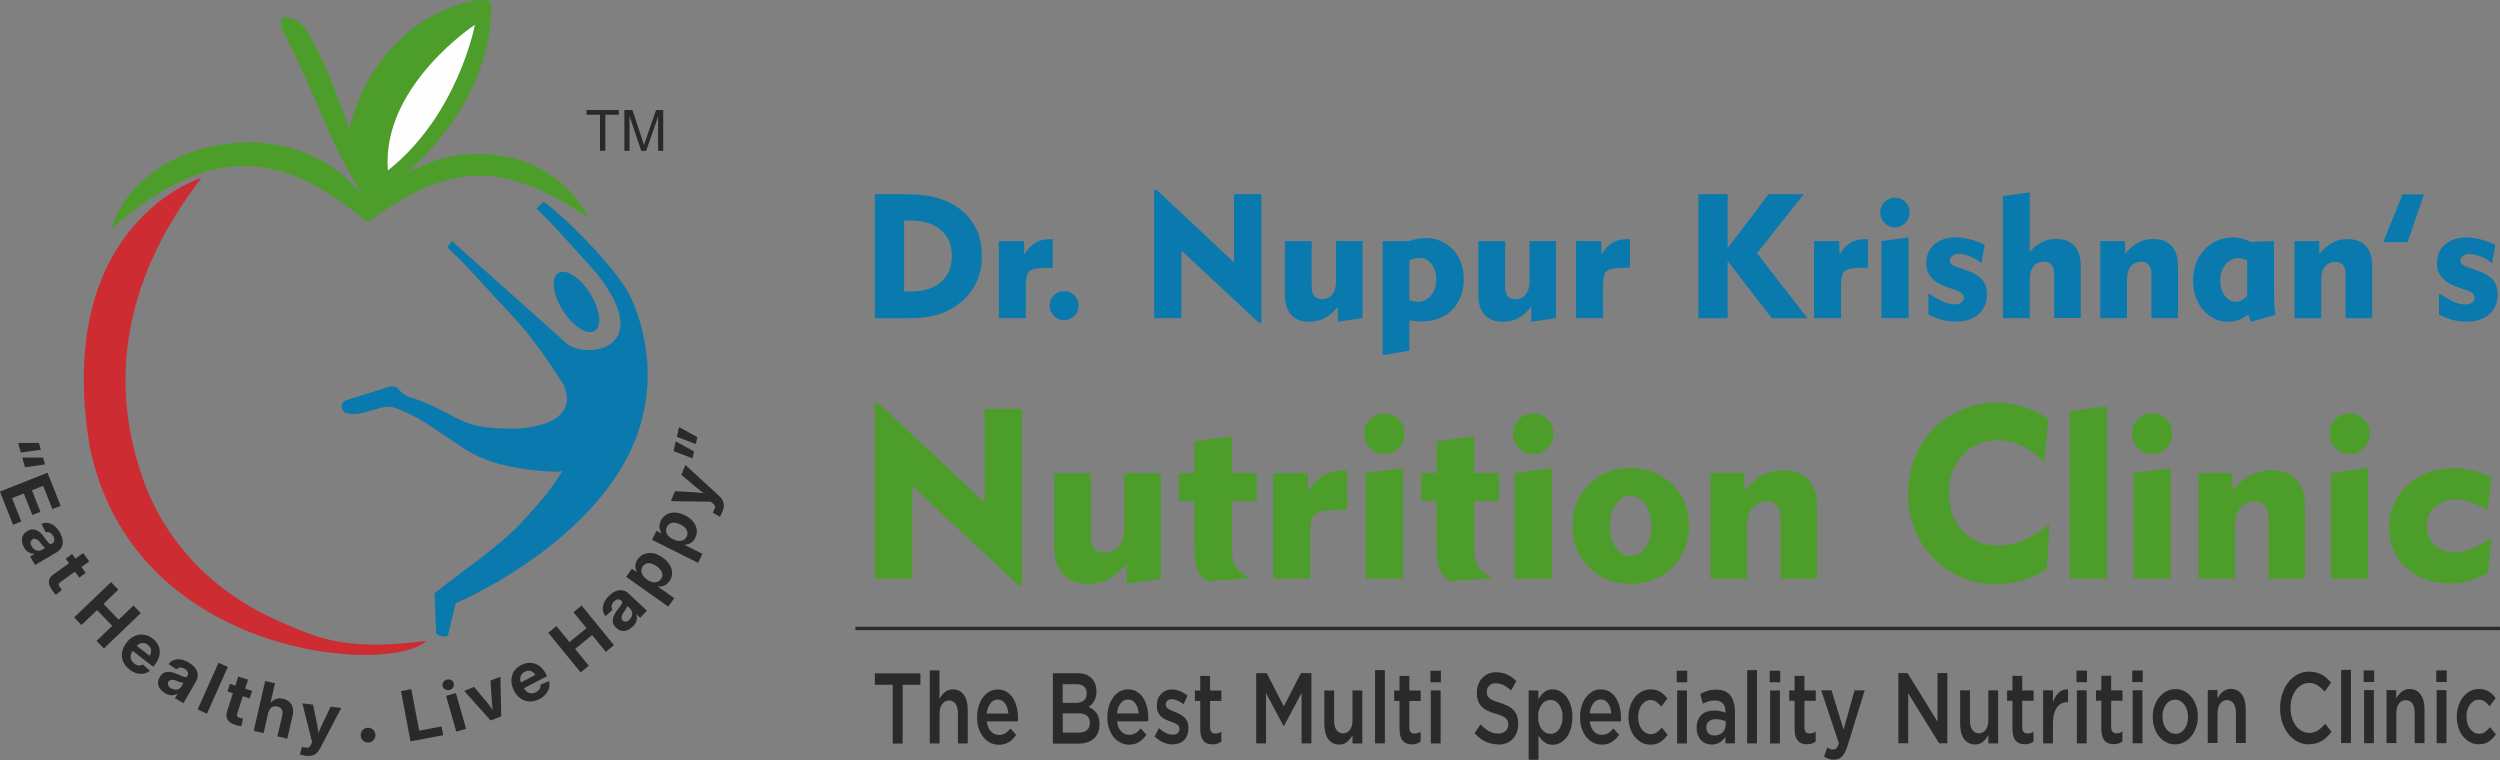 <?xml version="1.0" encoding="UTF-8"?>
<!DOCTYPE svg PUBLIC "-//W3C//DTD SVG 1.1//EN" "http://www.w3.org/Graphics/SVG/1.1/DTD/svg11.dtd">
<!-- Creator: CorelDRAW -->
<svg xmlns="http://www.w3.org/2000/svg" xml:space="preserve" width="261.576mm" height="79.519mm" version="1.1" style="shape-rendering:geometricPrecision; text-rendering:geometricPrecision; image-rendering:optimizeQuality; fill-rule:evenodd; clip-rule:evenodd"
viewBox="0 0 25730 7822"
 xmlns:xlink="http://www.w3.org/1999/xlink"
 xmlns:xodm="http://www.corel.com/coreldraw/odm/2003">
 <rect x="0" y="0" width="25730" height="7822" fill="#808080" stroke="none"/>
 <defs>
  <style type="text/css">
   <![CDATA[
    .str1 {stroke:#2B2A29;stroke-width:35;stroke-miterlimit:22.926}
    .str0 {stroke:#2B2A29;stroke-width:20;stroke-miterlimit:22.926}
    .fil2 {fill:none}
    .fil7 {fill:#FEFEFE}
    .fil9 {fill:#2B2A29}
    .fil4 {fill:#CD2C32}
    .fil6 {fill:#0A79AD}
    .fil8 {fill:#0A79AD}
    .fil5 {fill:#4D9D2A}
    .fil3 {fill:#2B2A29;fill-rule:nonzero}
    .fil10 {fill:#2B2A29;fill-rule:nonzero}
    .fil1 {fill:#0A79AD;fill-rule:nonzero}
    .fil0 {fill:#4D9D2A;fill-rule:nonzero}
   ]]>
  </style>
 </defs>
 <g id="Layer_x0020_1">
  <path class="fil0" d="M9004 5957l0 -1806 40 0 1089 1021 0 -964 386 0 0 1816 -36 0 -1093 -1021 0 954 -386 0zm2567 -1087l376 0 0 1087 -349 52 0 -213c-59,72 -120,126 -185,161 -64,35 -135,52 -211,52 -115,0 -202,-33 -262,-99 -60,-66 -90,-163 -90,-290l0 -750 378 0 0 644c0,57 12,100 35,130 23,29 58,44 104,44 66,0 116,-22 152,-67 35,-44 53,-109 53,-192l0 -558zm721 722l0 -436 -158 0 0 -287 158 0 0 -326 386 -52 0 378 257 0 0 287 -257 0 0 462c0,98 13,169 40,213 27,44 77,84 150,121l-430 30c-54,-26 -91,-64 -113,-115 -22,-51 -33,-143 -33,-274zm1194 365l-381 0 0 -1087 354 0 7 191c43,-76 94,-131 152,-166 58,-35 131,-52 217,-52l30 0 0 405 -40 0 -42 0c-118,0 -197,14 -238,40 -41,27 -61,92 -61,195l0 474zm554 -1493c0,-58 20,-107 61,-147 40,-40 89,-61 147,-61 59,0 108,20 148,60 40,40 60,89 60,148 0,58 -20,108 -61,149 -40,41 -89,61 -147,61 -56,0 -105,-21 -146,-62 -41,-42 -61,-91 -61,-148zm400 1493l-383 0 0 -1087 383 -52 0 1139zm346 -365l0 -436 -158 0 0 -287 158 0 0 -326 386 -52 0 378 257 0 0 287 -257 0 0 462c0,98 13,169 40,213 27,44 77,84 150,121l-430 30c-54,-26 -91,-64 -113,-115 -22,-51 -33,-143 -33,-274zm786 -1128c0,-58 20,-107 61,-147 40,-40 89,-61 147,-61 59,0 108,20 148,60 40,40 60,89 60,148 0,58 -20,108 -61,149 -40,41 -89,61 -147,61 -56,0 -105,-21 -146,-62 -41,-42 -61,-91 -61,-148zm400 1493l-383 0 0 -1087 383 -52 0 1139zm598 -544c0,93 20,167 60,224 40,57 91,85 153,85 62,0 113,-28 153,-86 40,-57 60,-131 60,-223 0,-91 -20,-165 -60,-223 -40,-57 -91,-86 -153,-86 -62,0 -113,28 -153,86 -40,57 -60,131 -60,223zm-386 -1c0,-173 56,-315 169,-427 113,-112 256,-168 429,-168 174,0 317,56 430,168 113,112 170,255 170,427 0,173 -57,316 -170,428 -113,112 -257,168 -430,168 -172,0 -315,-56 -428,-168 -113,-112 -170,-255 -170,-428zm1799 544l-378 0 0 -1087 349 0 0 182c58,-71 119,-124 185,-159 65,-35 136,-52 212,-52 115,0 203,33 262,99 60,66 89,162 89,289l0 729 -376 0 0 -623c0,-57 -12,-100 -35,-129 -23,-29 -58,-44 -104,-44 -65,0 -116,22 -152,66 -35,44 -53,109 -53,193l0 536zm3055 -1196c-76,-78 -152,-136 -230,-173 -78,-37 -159,-56 -245,-56 -148,0 -269,51 -363,153 -94,102 -141,234 -141,393 0,160 47,290 140,389 93,99 215,149 365,149 89,0 177,-19 265,-56 88,-37 176,-93 264,-167l-27 465c-75,51 -157,89 -245,116 -89,27 -181,40 -277,40 -103,0 -201,-16 -296,-48 -94,-32 -182,-80 -261,-143 -113,-89 -199,-196 -259,-324 -60,-127 -90,-266 -90,-417 0,-130 22,-251 66,-365 44,-113 109,-214 193,-301 85,-87 184,-153 296,-200 112,-46 229,-69 353,-69 98,0 192,14 281,41 89,27 175,69 256,124l-44 447zm647 1196l-383 0 0 -1722 383 -52 0 1774zm257 -1493c0,-58 20,-107 61,-147 40,-40 89,-61 147,-61 59,0 108,20 148,60 40,40 60,89 60,148 0,58 -20,108 -61,149 -40,41 -89,61 -147,61 -56,0 -105,-21 -146,-62 -41,-42 -61,-91 -61,-148zm400 1493l-383 0 0 -1087 383 -52 0 1139zm663 0l-378 0 0 -1087 349 0 0 182c58,-71 119,-124 185,-159 65,-35 136,-52 212,-52 115,0 203,33 262,99 60,66 89,162 89,289l0 729 -376 0 0 -623c0,-57 -12,-100 -35,-129 -23,-29 -58,-44 -104,-44 -65,0 -116,22 -152,66 -35,44 -53,109 -53,193l0 536zm969 -1493c0,-58 20,-107 61,-147 40,-40 89,-61 147,-61 59,0 108,20 148,60 40,40 60,89 60,148 0,58 -20,108 -61,149 -40,41 -89,61 -147,61 -56,0 -105,-21 -146,-62 -41,-42 -61,-91 -61,-148zm400 1493l-383 0 0 -1087 383 -52 0 1139zm1233 -62c-67,38 -133,66 -197,84 -65,18 -131,27 -200,27 -181,0 -330,-54 -446,-163 -117,-108 -175,-246 -175,-413 0,-173 63,-318 188,-435 125,-117 282,-175 471,-175 69,0 137,8 203,23 66,16 130,39 191,71l-42 338c-59,-36 -117,-64 -172,-83 -55,-19 -106,-28 -154,-28 -85,0 -156,26 -213,78 -56,52 -84,116 -84,193 0,82 26,148 78,198 52,50 121,75 206,75 53,0 110,-12 170,-34 61,-23 131,-60 210,-112l-35 356z"/>
  <path class="fil1" d="M9305 3000l67 0c133,0 237,-32 312,-97 75,-65 113,-153 113,-267 0,-114 -38,-203 -113,-268 -75,-65 -179,-98 -312,-98l-67 0 0 730zm-301 274l0 -1275 339 0c238,0 425,57 560,171 135,114 202,270 202,467 0,118 -27,224 -80,315 -53,92 -132,167 -235,227 -59,34 -122,58 -192,73 -69,15 -154,23 -255,23l-339 0zm1553 0l-277 0 0 -793 258 0 5 139c32,-56 69,-96 111,-121 42,-25 95,-38 159,-38l22 0 0 295 -29 0 -31 0c-86,0 -144,10 -173,29 -30,20 -44,67 -44,142l0 346zm246 -128c0,-42 14,-77 43,-106 29,-29 63,-44 104,-44 42,0 78,14 107,43 29,29 44,64 44,106 0,41 -15,76 -44,106 -30,29 -65,44 -107,44 -40,0 -74,-15 -104,-45 -29,-30 -44,-65 -44,-105zm1075 128l0 -1317 29 0 794 744 0 -703 281 0 0 1324 -26 0 -797 -744 0 696 -281 0zm1871 -793l274 0 0 793 -254 38 0 -155c-43,53 -88,92 -135,117 -47,25 -98,38 -154,38 -84,0 -147,-24 -191,-72 -44,-48 -65,-119 -65,-211l0 -547 276 0 0 470c0,42 8,73 26,95 17,21 42,32 76,32 48,0 85,-16 110,-49 26,-32 39,-79 39,-140l0 -407zm481 1174l0 -1174 276 0c28,-11 55,-18 82,-23 27,-5 55,-8 83,-8 114,0 208,40 283,119 74,79 111,181 111,306 0,129 -40,234 -120,314 -80,80 -185,120 -313,120 -17,0 -35,-1 -55,-3 -19,-2 -43,-5 -72,-9l0 312 -274 47zm276 -564c19,5 36,9 50,11 14,2 27,4 39,4 53,0 98,-22 134,-66 36,-44 53,-100 53,-167 0,-63 -16,-115 -49,-156 -32,-41 -73,-62 -121,-62 -15,0 -30,1 -47,5 -17,3 -36,9 -60,16l0 414zm1234 -610l274 0 0 793 -254 38 0 -155c-43,53 -88,92 -135,117 -47,25 -98,38 -154,38 -84,0 -147,-24 -191,-72 -44,-48 -65,-119 -65,-211l0 -547 276 0 0 470c0,42 8,73 26,95 17,21 42,32 76,32 48,0 85,-16 110,-49 26,-32 39,-79 39,-140l0 -407zm758 793l-277 0 0 -793 258 0 5 139c32,-56 69,-96 111,-121 42,-25 95,-38 159,-38l22 0 0 295 -29 0 -31 0c-86,0 -144,10 -173,29 -30,20 -44,67 -44,142l0 346zm982 0l0 -1275 301 0 0 555 421 -555 362 0 -481 607 519 669 -367 0 -454 -588 0 588 -301 0zm1467 0l-277 0 0 -793 258 0 5 139c32,-56 69,-96 111,-121 42,-25 95,-38 159,-38l22 0 0 295 -29 0 -31 0c-86,0 -144,10 -173,29 -30,20 -44,67 -44,142l0 346zm404 -1088c0,-42 15,-78 44,-107 29,-29 65,-44 107,-44 43,0 79,14 108,44 29,29 44,65 44,108 0,42 -15,78 -44,108 -29,30 -65,45 -107,45 -41,0 -77,-15 -107,-45 -30,-30 -45,-66 -45,-108zm292 1088l-279 0 0 -793 279 -38 0 830zm204 -36l0 -218c70,44 124,75 163,90 38,16 74,23 107,23 29,0 52,-6 69,-19 18,-13 26,-29 26,-50 0,-17 -6,-32 -18,-44 -12,-12 -34,-23 -63,-33l-102 -36c-67,-23 -117,-55 -152,-96 -35,-41 -52,-90 -52,-147 0,-80 28,-144 83,-192 56,-48 130,-73 223,-73 43,0 88,6 136,18 48,12 101,31 160,56l-35 192c-35,-30 -74,-53 -115,-70 -42,-17 -81,-26 -117,-26 -27,0 -49,6 -66,19 -17,13 -26,29 -26,48 0,17 5,29 14,39 10,10 31,20 65,31l95 34c74,26 128,58 160,96 32,38 48,86 48,147 0,87 -29,156 -86,207 -58,51 -136,76 -235,76 -48,0 -95,-6 -142,-18 -47,-12 -93,-31 -140,-56zm1043 36l-276 0 0 -1256 276 -38 0 612c39,-45 80,-78 125,-100 44,-22 92,-33 144,-33 84,0 147,24 191,72 44,48 65,118 65,210l0 532 -274 0 0 -454c0,-42 -8,-73 -26,-94 -17,-21 -42,-32 -76,-32 -48,0 -85,16 -110,48 -26,32 -39,79 -39,141l0 391zm1002 0l-276 0 0 -793 255 0 0 133c42,-52 87,-91 134,-116 47,-26 99,-38 155,-38 84,0 148,24 191,72 44,48 65,118 65,210l0 532 -274 0 0 -454c0,-42 -8,-73 -26,-94 -17,-21 -42,-32 -76,-32 -48,0 -85,16 -110,48 -26,32 -39,79 -39,141l0 391zm1236 -591c-17,-9 -32,-16 -47,-20 -15,-4 -30,-6 -44,-6 -52,0 -96,22 -132,66 -36,44 -54,99 -54,165 0,62 16,114 47,156 32,41 70,62 115,62 18,0 37,-5 56,-14 19,-10 39,-25 59,-45l0 -363zm276 -201l0 495c0,62 1,114 4,157 2,42 6,78 11,108l-255 70 -25 -75c-35,26 -68,45 -102,57 -33,12 -68,18 -104,18 -102,0 -188,-41 -258,-122 -70,-82 -104,-183 -104,-304 0,-128 39,-234 117,-317 78,-83 177,-125 296,-125 27,0 56,4 86,11 30,8 63,19 99,35l235 -9zm487 793l-276 0 0 -793 255 0 0 133c42,-52 87,-91 134,-116 47,-26 99,-38 155,-38 84,0 148,24 191,72 44,48 65,118 65,210l0 532 -274 0 0 -454c0,-42 -8,-73 -26,-94 -17,-21 -42,-32 -76,-32 -48,0 -85,16 -110,48 -26,32 -39,79 -39,141l0 391zm1057 -1275l-169 492 -250 0 198 -492 221 0zm155 1239l0 -218c70,44 124,75 163,90 38,16 74,23 107,23 29,0 52,-6 69,-19 18,-13 26,-29 26,-50 0,-17 -6,-32 -18,-44 -12,-12 -34,-23 -63,-33l-102 -36c-67,-23 -117,-55 -152,-96 -35,-41 -52,-90 -52,-147 0,-80 28,-144 83,-192 56,-48 130,-73 223,-73 43,0 88,6 136,18 48,12 101,31 160,56l-35 192c-35,-30 -74,-53 -115,-70 -42,-17 -81,-26 -117,-26 -27,0 -49,6 -66,19 -17,13 -26,29 -26,48 0,17 5,29 14,39 10,10 31,20 65,31l95 34c74,26 128,58 160,96 32,38 48,86 48,147 0,87 -29,156 -86,207 -58,51 -136,76 -235,76 -48,0 -95,-6 -142,-18 -47,-12 -93,-31 -140,-56z"/>
  <path class="fil2" d="M3494 370c1880,-102 3487,1340 3589,3220 102,1880 -1340,3487 -3220,3589 -1880,102 -3487,-1340 -3589,-3220 -102,-1880 1340,-3487 3220,-3589z"/>
  <path class="fil3" d="M186 4559l214 0 20 70 -206 29 -28 -99zm43 151l214 0 20 70 -206 29 -28 -99zm-229 349l489 -194 135 341 -85 34 -95 -240 -116 46 88 222 -83 33 -88 -222 -121 48 95 240 -85 34 -135 -341zm249 577c-13,-22 -20,-43 -23,-64 -3,-21 1,-41 9,-59 9,-18 24,-34 46,-47 19,-11 36,-17 53,-17 16,-1 32,3 46,10 14,7 28,18 41,30 13,13 25,27 36,43 14,19 25,33 33,44 9,11 16,18 23,21 7,3 14,3 21,-1l2 -1c9,-5 15,-12 19,-20 4,-8 5,-17 4,-27 -1,-10 -5,-21 -12,-32 -7,-11 -14,-20 -23,-27 -9,-6 -17,-10 -27,-12 -9,-2 -18,-1 -27,2l-43 -88c23,-9 46,-12 68,-8 23,4 44,13 64,29 20,16 39,38 55,65 12,20 21,40 26,60 5,20 7,39 5,57 -2,18 -8,35 -18,50 -10,15 -24,28 -43,40l-223 131 -51 -87 46 -27 -1 -2c-14,1 -27,-1 -40,-5 -13,-4 -25,-11 -37,-21 -11,-10 -22,-23 -32,-40zm78 -12c8,14 19,25 30,33 12,7 24,11 37,12 13,0 25,-3 37,-10l34 -20c-3,-2 -7,-4 -11,-9 -4,-4 -9,-9 -14,-14 -5,-5 -10,-11 -15,-17 -5,-6 -10,-12 -14,-18 -8,-10 -16,-18 -24,-24 -8,-6 -17,-10 -26,-12 -9,-1 -18,0 -26,6 -8,5 -14,11 -17,19 -3,8 -4,16 -3,25 2,9 5,19 11,29zm555 273l-66 48 -140 -195 66 -48 140 195zm-25 -204l61 85 -297 213c-10,7 -16,15 -17,22 -1,7 2,17 10,28 3,4 7,9 12,15 5,6 9,11 11,14l-62 52c-6,-6 -13,-14 -20,-23 -7,-9 -14,-18 -20,-27 -24,-33 -34,-63 -32,-89 3,-26 18,-50 46,-70l308 -221zm-94 662l380 -364 75 78 -153 146 156 163 153 -146 75 78 -380 364 -75 -78 161 -154 -156 -163 -161 154 -75 -78zm568 533c-31,-24 -52,-51 -65,-82 -12,-31 -16,-62 -9,-95 6,-33 21,-65 45,-97 24,-31 51,-53 82,-67 31,-14 62,-19 95,-15 32,4 63,17 92,40 21,16 38,35 50,56 12,21 20,43 22,66 3,24 0,48 -8,72 -8,25 -21,49 -40,74l-18 23 -261 -203 41 -52 221 172 -48 -16c12,-15 20,-31 23,-46 4,-15 3,-30 -2,-44 -5,-14 -15,-26 -29,-37 -14,-11 -28,-17 -43,-19 -15,-1 -29,1 -43,8 -14,7 -27,18 -38,32l-28 37c-13,16 -21,33 -24,49 -3,16 -2,32 4,46 6,14 16,27 31,39 10,8 21,14 31,17 10,3 21,5 31,3 10,-1 19,-5 28,-10l71 65c-18,15 -40,25 -63,29 -24,4 -48,3 -73,-4 -25,-7 -50,-20 -74,-39zm368 245c-22,-12 -39,-27 -52,-44 -13,-17 -20,-36 -21,-56 -1,-20 4,-41 17,-63 11,-19 23,-32 37,-41 14,-9 29,-13 45,-14 16,-1 33,1 51,6 18,5 35,11 53,19 21,10 38,17 51,22 13,5 23,7 31,7 8,-1 13,-4 17,-11l1 -2c5,-9 7,-18 7,-26 -1,-9 -4,-17 -10,-25 -6,-8 -14,-15 -26,-22 -11,-7 -22,-11 -33,-12 -11,-1 -20,0 -29,3 -9,3 -16,8 -22,15l-81 -55c15,-19 34,-33 55,-41 21,-8 45,-10 70,-6 26,4 52,14 80,30 20,12 38,25 53,40 15,15 26,30 33,47 7,17 10,34 9,53 -1,18 -7,37 -18,56l-129 224 -88 -51 27 -46 -2 -1c-12,7 -24,12 -38,15 -13,3 -27,3 -42,0 -15,-3 -31,-9 -47,-19zm62 -49c14,8 29,13 43,14 14,1 26,-2 38,-8 11,-6 20,-15 27,-27l20 -35c-4,0 -8,-1 -14,-2 -6,-1 -12,-3 -19,-5 -7,-2 -14,-5 -21,-7 -7,-3 -14,-6 -21,-8 -11,-5 -22,-8 -33,-9 -10,-1 -20,-1 -28,3 -8,3 -15,9 -20,18 -5,8 -7,16 -5,25 1,8 4,16 10,23 6,7 14,14 24,20zm584 -220l-215 481 -96 -43 215 -481 96 43zm250 247l-25 78 -229 -73 25 -78 229 73zm-142 -148l100 32 -111 348c-4,12 -4,21 -1,28 4,7 12,12 25,16 5,2 11,3 18,5 7,2 13,3 17,4l-18 79c-9,-1 -19,-3 -30,-6 -11,-3 -22,-6 -32,-9 -39,-12 -65,-30 -79,-53 -14,-23 -15,-51 -5,-84l115 -361zm308 371l-48 211 -102 -23 118 -513 101 23 -54 235 -14 -3c18,-30 40,-51 65,-64 25,-13 54,-16 87,-8 26,6 48,17 65,33 17,16 28,36 34,60 6,24 5,51 -2,82l-54 235 -102 -23 50 -217c6,-24 4,-44 -5,-60 -9,-16 -24,-26 -46,-31 -14,-3 -27,-3 -40,0 -12,4 -23,10 -32,21 -9,11 -15,25 -20,43zm326 433l20 -79 32 5c11,3 20,4 28,3 8,-1 15,-5 21,-11 6,-6 10,-14 14,-25l10 -24 -100 -397 110 13 41 200c5,24 9,49 12,73 3,24 6,49 10,74l-27 -3c9,-24 18,-47 27,-70 9,-23 19,-46 30,-68l88 -185 109 13 -216 413c-10,20 -22,36 -35,49 -13,13 -28,22 -46,27 -17,5 -37,7 -59,4 -12,-1 -25,-3 -36,-6 -12,-2 -22,-5 -32,-7zm1138 -137l-98 -517 106 -20 81 427 230 -43 17 90 -336 63zm471 -100l-105 -368 101 -29 105 368 -101 29zm-68 -430c-16,5 -31,3 -45,-4 -14,-7 -23,-18 -27,-33 -4,-15 -2,-29 6,-42 8,-13 20,-22 36,-26 16,-5 31,-3 45,4 14,7 23,18 27,33 4,15 2,29 -6,42 -8,13 -20,22 -36,27zm422 315l-273 -304 103 -41 130 157c16,19 31,39 45,59 15,20 29,40 44,61l-22 9c-3,-25 -6,-50 -9,-74 -3,-24 -6,-49 -7,-74l-13 -203 102 -40 9 408 -110 43zm501 -220c-34,18 -68,26 -101,25 -33,-2 -63,-12 -91,-31 -28,-19 -51,-46 -69,-81 -18,-35 -27,-69 -27,-103 0,-34 9,-65 25,-93 17,-28 42,-50 75,-67 24,-12 47,-20 71,-22 24,-3 47,0 70,7 23,7 43,20 63,37 19,17 36,40 50,67l13 25 -293 153 -31 -59 248 -130 -35 37c-9,-17 -20,-31 -32,-41 -13,-10 -26,-15 -41,-16 -15,-1 -30,3 -46,11 -16,8 -27,19 -35,32 -7,13 -11,27 -11,43 0,16 5,32 14,48l21 41c10,18 21,33 35,42 13,10 28,15 44,16 16,1 32,-3 48,-12 12,-6 21,-13 29,-21 7,-8 13,-17 16,-27 3,-10 4,-19 2,-29l88 -37c6,23 6,46 0,70 -6,23 -18,45 -35,65 -17,20 -39,37 -66,51zm425 -275l-333 -408 84 -68 134 164 175 -143 -134 -164 84 -69 333 408 -84 69 -141 -173 -175 143 141 173 -84 68zm538 -475c-17,18 -35,32 -55,40 -20,9 -39,11 -59,8 -20,-3 -39,-14 -58,-31 -16,-15 -26,-30 -31,-46 -5,-16 -6,-31 -3,-47 3,-16 9,-32 18,-48 9,-16 19,-32 31,-47 14,-18 25,-33 33,-44 8,-11 12,-21 14,-28 1,-7 -1,-14 -7,-19l-2 -1c-7,-7 -15,-11 -24,-13 -9,-1 -18,0 -27,4 -9,4 -18,11 -27,20 -9,10 -15,19 -19,29 -4,10 -5,20 -4,29 1,9 4,18 10,25l-72 66c-15,-19 -24,-41 -27,-63 -3,-23 0,-46 10,-70 9,-24 25,-48 47,-71 16,-17 33,-31 51,-42 18,-11 35,-18 53,-21 18,-3 36,-2 53,3 17,5 34,15 50,30l189 177 -69 74 -39 -37 -1 2c4,13 7,27 6,40 0,14 -4,27 -10,41 -6,14 -16,28 -29,42zm-33 -71c11,-12 19,-25 23,-38 4,-13 4,-26 1,-39 -3,-12 -10,-23 -20,-33l-29 -27c-1,3 -2,8 -5,13 -3,5 -6,11 -9,17 -4,6 -8,13 -12,19 -4,6 -9,13 -13,19 -7,10 -13,20 -16,30 -4,10 -5,19 -4,28 1,9 5,17 13,24 7,6 14,10 23,11 8,1 17,-1 25,-5 9,-4 17,-10 25,-19zm397 -131l-434 -306 59 -84 47 33 2 -3c-6,-12 -10,-25 -12,-39 -2,-14 -1,-28 2,-43 4,-15 11,-30 22,-46 18,-25 40,-43 67,-53 27,-11 56,-13 89,-8 32,5 65,20 99,44 34,24 59,50 75,78 16,28 24,57 23,86 -1,29 -10,57 -29,82 -11,15 -23,27 -36,35 -13,8 -26,14 -40,16 -14,2 -28,2 -41,0l-1 2 169 119 -60 86zm-76 -283c10,-14 15,-29 15,-45 0,-15 -6,-31 -16,-46 -10,-15 -25,-30 -44,-43 -19,-13 -37,-22 -55,-27 -18,-4 -34,-4 -49,1 -15,5 -27,15 -37,29 -10,15 -15,30 -15,46 0,16 5,32 15,47 10,15 24,30 43,43 19,13 37,22 55,26 18,4 35,4 50,-2 15,-5 28,-15 38,-30zm383 -167l-475 -237 46 -92 52 26 1 -3c-8,-11 -14,-23 -18,-37 -4,-13 -6,-28 -4,-43 1,-15 6,-31 14,-48 14,-27 33,-48 58,-63 25,-15 54,-21 86,-21 33,1 67,10 104,28 37,18 66,40 86,66 20,26 32,53 36,82 4,29 -2,57 -16,86 -8,17 -18,30 -30,40 -12,10 -24,17 -38,22 -14,4 -27,7 -41,7l-1 2 185 92 -47 94zm-118 -269c8,-16 10,-31 8,-47 -3,-15 -10,-30 -22,-43 -12,-14 -29,-26 -50,-36 -21,-10 -40,-16 -58,-18 -18,-2 -34,1 -48,8 -14,7 -25,19 -33,34 -8,16 -11,32 -8,48 3,16 10,31 22,44 12,14 28,26 49,36 21,10 40,16 58,17 18,1 35,-2 49,-9 14,-8 25,-19 33,-35zm341 -207l-72 -40 13 -29c6,-10 9,-19 10,-26 1,-8 -1,-16 -5,-23 -4,-7 -11,-14 -20,-20l-20 -16 -409 -5 41 -103 204 12c25,2 50,4 74,7 24,3 49,7 74,10l-10 25c-21,-15 -41,-30 -61,-44 -20,-15 -39,-30 -58,-46l-156 -132 40 -102 344 315c17,15 29,30 38,47 9,16 14,33 15,51 1,18 -3,37 -11,58 -5,12 -10,23 -15,34 -5,11 -10,20 -15,29zm-281 -600l-195 -74 23 -100 188 103 -16 71zm34 -147l-195 -74 23 -100 188 103 -16 71z"/>
  <path class="fil4" d="M2072 1832c-295,394 -1170,1573 -581,3150 196,524 619,1074 1369,1406 395,175 691,319 1529,207 -354,356 -3016,191 -3465,-1994 -384,-2305 1148,-2770 1148,-2770z"/>
  <path class="fil5" d="M3798 2113c640,-755 1831,-697 2264,131 -888,-594 -1428,-579 -2276,42 -717,-572 -1459,-973 -2641,70 295,-970 1987,-1287 2653,-243z"/>
  <path class="fil6" d="M5523 2146l65 -65c29,-29 748,642 902,976 155,334 381,1115 -203,1923 -584,808 -1597,1228 -1597,1228l-81 336c-40,10 -70,14 -120,-23l-17 -413c295,-242 631,-454 892,-726 184,-206 268,-287 424,-533l-66 7c-321,-10 -642,-71 -844,-181 -218,-111 -536,-395 -833,-483 -125,-36 -333,116 -495,54 -59,-46 -33,-114 14,-127l455 -143c115,2 47,40 182,107 336,97 489,257 724,302 460,79 1056,0 876,-424 -165,-261 -339,-506 -504,-684l-520 -562 -174 -170 49 -63 1168 1042c181,182 954,93 320,-711 -528,-594 -618,-665 -618,-665z"/>
  <path class="fil5" d="M2901 299c0,-72 -55,-173 145,-91 200,82 550,1124 550,1124 0,0 144,-801 878,-1181 321,-166 583,-189 582,-103 -4,840 -521,1515 -1267,2061 -445,-730 -494,-1019 -750,-1532l-139 -278z"/>
  <path class="fil7" d="M4888 255c0,0 -964,631 -896,1499 721,-568 896,-1499 896,-1499z"/>
  <path class="fil8" d="M5830 2802c116,32 257,195 314,364 57,169 8,279 -108,247 -116,-32 -257,-195 -314,-364 -57,-169 -8,-279 108,-247z"/>
  <path class="fil3" d="M6175 1552l0 -371 -139 0 0 -49 333 0 0 49 -139 0 0 371 -56 0zm251 0l0 -420 83 0 99 298c9,28 16,48 20,62 5,-15 12,-38 23,-67l101 -292 74 0 0 420 -53 0 0 -352 -123 352 -50 0 -121 -358 0 358 -53 0z"/>
  <path class="fil9 str0" d="M3788 7500c36,0 66,29 66,66 0,36 -29,66 -66,66 -36,0 -66,-29 -66,-66 0,-36 29,-66 66,-66z"/>
  <path class="fil10" d="M9187 7048l-183 0 0 -118 469 0 0 118 -183 0 0 605 -102 0 0 -605zm381 -149l101 0 0 294c7,-13 15,-25 24,-37 8,-11 18,-22 30,-31 11,-9 24,-16 37,-22 13,-5 29,-8 46,-8 49,0 87,19 114,57 27,38 40,89 40,153l0 347 -101 0 0 -309c0,-43 -8,-75 -24,-98 -16,-23 -39,-35 -68,-35 -29,0 -52,12 -70,36 -18,24 -27,57 -27,99l0 307 -101 0 0 -754zm810 443c-2,-20 -5,-39 -11,-56 -5,-18 -13,-33 -22,-45 -9,-13 -20,-23 -33,-30 -13,-8 -28,-11 -44,-11 -31,0 -56,13 -76,40 -20,27 -32,61 -37,104l224 0zm-99 323c-31,0 -61,-7 -88,-21 -27,-14 -51,-33 -71,-58 -20,-25 -36,-55 -47,-89 -12,-35 -17,-73 -17,-115l0 -2c0,-39 5,-76 16,-111 10,-34 25,-65 44,-90 19,-26 41,-46 67,-61 26,-15 54,-22 86,-22 35,0 65,8 91,24 26,16 48,37 65,64 17,27 30,58 39,94 9,35 13,73 13,112 0,6 0,11 0,17 0,6 -1,12 -1,18l-320 0c5,45 20,79 43,103 23,24 50,36 83,36 25,0 46,-6 64,-17 18,-11 36,-27 54,-49l59 65c-21,31 -46,56 -75,74 -29,19 -63,28 -104,28zm826 -125c35,0 62,-8 82,-25 20,-17 30,-41 30,-74l0 -2c0,-31 -10,-55 -29,-72 -20,-17 -49,-25 -89,-25l-161 0 0 198 168 0zm-30 -306c33,0 59,-8 79,-24 20,-16 30,-41 30,-74l0 -2c0,-29 -9,-51 -26,-68 -17,-16 -42,-24 -75,-24l-146 0 0 192 138 0zm-239 -305l259 0c66,0 117,21 151,64 26,32 39,72 39,120l0 2c0,22 -2,42 -7,58 -5,17 -11,32 -18,44 -7,13 -16,24 -26,34 -10,10 -20,18 -31,25 17,8 32,16 46,26 14,10 26,22 36,36 10,14 18,30 23,49 6,19 8,40 8,65l0 2c0,32 -5,61 -15,86 -10,25 -24,45 -43,62 -19,17 -41,29 -68,38 -26,9 -56,13 -87,13l-267 0 0 -723zm883 412c-2,-20 -5,-39 -11,-56 -6,-18 -13,-33 -22,-45 -9,-13 -20,-23 -33,-30 -13,-8 -28,-11 -44,-11 -31,0 -56,13 -76,40 -20,27 -32,61 -37,104l224 0zm-99 323c-31,0 -61,-7 -88,-21 -27,-14 -51,-33 -71,-58 -20,-25 -36,-55 -47,-89 -12,-35 -17,-73 -17,-115l0 -2c0,-39 5,-76 16,-111 10,-34 25,-65 44,-90 19,-26 41,-46 67,-61 26,-15 54,-22 86,-22 35,0 65,8 91,24 26,16 48,37 65,64 17,27 30,58 39,94 9,35 13,73 13,112 0,6 0,11 0,17 0,6 -1,12 -1,18l-320 0c5,45 20,79 42,103 23,24 50,36 83,36 25,0 46,-6 64,-17 18,-11 36,-27 54,-49l59 65c-21,31 -46,56 -75,74 -29,19 -63,28 -104,28zm448 -2c-31,0 -63,-7 -95,-21 -32,-14 -62,-34 -90,-62l45 -85c24,22 48,39 72,50 24,11 48,17 71,17 21,0 38,-5 50,-16 12,-11 18,-25 18,-43l0 -2c0,-10 -3,-19 -8,-27 -5,-8 -12,-14 -21,-20 -9,-6 -20,-11 -31,-15 -12,-5 -24,-10 -37,-14 -16,-6 -32,-12 -48,-20 -16,-8 -31,-17 -44,-29 -13,-12 -24,-27 -32,-45 -8,-18 -12,-40 -12,-66l0 -2c0,-25 4,-49 12,-69 8,-21 19,-38 33,-53 14,-14 31,-25 50,-33 19,-8 39,-11 61,-11 28,0 55,6 83,17 28,11 54,27 77,46l-40 89c-21,-16 -42,-28 -64,-38 -21,-9 -41,-14 -59,-14 -19,0 -34,5 -45,16 -11,10 -16,23 -16,39l0 2c0,10 3,18 8,25 5,7 13,14 22,20 9,6 20,11 31,16 12,5 24,10 37,15 16,6 32,13 48,22 16,8 30,18 43,30 13,12 24,27 32,44 8,17 12,38 12,63l0 2c0,29 -4,54 -12,75 -8,21 -20,39 -34,53 -15,14 -32,25 -52,32 -20,7 -41,11 -64,11zm410 -1c-18,0 -35,-3 -50,-8 -16,-6 -29,-14 -40,-27 -11,-12 -20,-29 -26,-49 -6,-20 -9,-46 -9,-76l0 -287 -55 0 0 -107 55 0 0 -150 101 0 0 150 117 0 0 107 -117 0 0 268c0,24 5,42 14,52 9,11 23,16 40,16 21,0 42,-6 62,-19l0 102c-13,9 -26,16 -40,21 -14,5 -31,7 -50,7zm451 -733l108 0 176 342 176 -342 108 0 0 723 -101 0 0 -519 -182 341 -3 0 -181 -339 0 517 -101 0 0 -723zm855 735c-49,0 -87,-19 -114,-57 -27,-38 -40,-89 -40,-153l0 -347 101 0 0 309c0,43 8,75 24,98 16,23 39,35 68,35 29,0 52,-12 70,-36 18,-24 27,-57 27,-99l0 -307 101 0 0 546 -101 0 0 -86c-14,26 -32,49 -54,68 -21,19 -49,29 -82,29zm368 -766l101 0 0 754 -101 0 0 -754zm377 764c-18,0 -35,-3 -50,-8 -16,-6 -29,-14 -40,-27 -11,-12 -20,-29 -26,-49 -6,-20 -9,-46 -9,-76l0 -287 -55 0 0 -107 55 0 0 -150 101 0 0 150 117 0 0 107 -117 0 0 268c0,24 5,42 14,52 9,11 23,16 40,16 21,0 42,-6 62,-19l0 102c-13,9 -26,16 -40,21 -14,5 -31,7 -50,7zm197 -555l101 0 0 546 -101 0 0 -546zm-4 -203l108 0 0 119 -108 0 0 -119zm696 758c-45,0 -87,-9 -128,-28 -41,-19 -78,-48 -113,-87l61 -91c28,30 56,54 85,70 29,16 61,24 97,24 31,0 56,-8 75,-25 18,-17 28,-39 28,-66l0 -2c0,-13 -2,-25 -5,-35 -4,-10 -10,-19 -20,-28 -10,-9 -23,-17 -40,-25 -17,-8 -39,-15 -66,-23 -31,-9 -58,-19 -82,-30 -24,-11 -44,-25 -60,-41 -16,-16 -29,-36 -37,-59 -9,-23 -13,-52 -13,-85l0 -2c0,-31 5,-59 15,-85 10,-26 23,-48 41,-66 17,-18 38,-33 62,-43 24,-10 50,-15 79,-15 42,0 80,8 114,23 34,16 66,38 95,68l-54 96c-26,-24 -53,-43 -78,-55 -26,-13 -52,-19 -78,-19 -30,0 -53,8 -69,25 -17,17 -25,37 -25,61l0 2c0,14 2,26 6,37 4,11 11,20 21,29 10,9 24,17 42,24 18,8 41,15 68,24 30,10 57,20 81,32 23,12 43,26 58,43 15,17 27,37 35,59 8,22 12,48 12,78l0 2c0,34 -5,64 -15,91 -10,27 -24,50 -42,68 -18,19 -40,33 -65,42 -25,10 -53,14 -83,14zm539 -107c17,0 33,-4 48,-12 15,-8 28,-20 40,-35 11,-15 20,-33 27,-55 7,-22 10,-46 10,-73l0 -2c0,-26 -3,-50 -10,-72 -7,-22 -16,-40 -27,-55 -11,-15 -24,-27 -40,-35 -15,-8 -31,-12 -48,-12 -17,0 -33,4 -49,12 -15,8 -29,20 -40,36 -12,16 -21,34 -28,55 -7,21 -10,45 -10,71l0 2c0,26 3,50 10,72 7,22 16,40 28,55 12,15 25,27 40,35 15,8 32,12 49,12zm-225 -448l101 0 0 91c16,-29 36,-53 59,-73 24,-20 53,-29 88,-29 26,0 51,6 75,19 24,12 46,31 65,55 19,24 34,54 46,89 12,35 17,75 17,121l0 2c0,45 -6,86 -17,121 -11,35 -26,65 -45,89 -19,24 -41,42 -65,55 -24,12 -50,19 -75,19 -36,0 -65,-10 -89,-29 -24,-19 -43,-42 -58,-67l0 250 -101 0 0 -711zm852 235c-2,-20 -5,-39 -11,-56 -5,-18 -13,-33 -22,-45 -9,-13 -20,-23 -33,-30 -13,-8 -28,-11 -44,-11 -31,0 -56,13 -76,40 -20,27 -32,61 -37,104l224 0zm-99 323c-31,0 -61,-7 -88,-21 -27,-14 -51,-33 -71,-58 -20,-25 -36,-55 -47,-89 -12,-35 -17,-73 -17,-115l0 -2c0,-39 5,-76 16,-111 10,-34 25,-65 44,-90 19,-26 41,-46 67,-61 26,-15 54,-22 86,-22 35,0 65,8 91,24 26,16 48,37 65,64 17,27 30,58 39,94 9,35 13,73 13,112 0,6 0,11 0,17 0,6 -1,12 -1,18l-320 0c5,45 20,79 42,103 23,24 50,36 83,36 25,0 46,-6 64,-17 18,-11 36,-27 54,-49l59 65c-21,31 -46,56 -75,74 -29,19 -63,28 -104,28zm501 0c-32,0 -62,-7 -90,-22 -28,-15 -51,-35 -72,-60 -20,-25 -36,-55 -47,-90 -11,-34 -17,-71 -17,-110l0 -2c0,-39 6,-75 17,-110 11,-35 27,-65 47,-91 20,-26 44,-46 72,-61 28,-15 58,-23 90,-23 41,0 76,9 103,26 27,17 51,40 71,68l-62 84c-15,-20 -32,-36 -49,-49 -17,-13 -39,-19 -64,-19 -18,0 -35,5 -50,14 -15,9 -29,22 -40,37 -11,16 -20,34 -26,55 -6,21 -9,44 -9,67l0 2c0,24 3,47 9,68 6,21 15,40 27,56 12,16 25,28 41,38 16,9 34,14 53,14 24,0 44,-6 62,-19 18,-13 35,-29 51,-49l60 74c-21,30 -46,55 -73,74 -28,19 -62,28 -105,28zm275 -558l101 0 0 546 -101 0 0 -546zm-4 -203l108 0 0 119 -108 0 0 -119zm503 520c-13,-6 -28,-11 -45,-15 -17,-4 -36,-6 -55,-6 -31,0 -56,8 -73,23 -18,15 -26,36 -26,62l0 2c0,26 8,46 24,60 16,14 36,21 60,21 17,0 32,-3 46,-8 14,-6 26,-13 37,-23 10,-10 19,-22 24,-36 6,-14 9,-30 9,-47l0 -31zm-2 228l0 -67c-15,22 -34,41 -57,56 -23,15 -51,23 -84,23 -21,0 -41,-4 -59,-11 -19,-7 -35,-18 -49,-32 -14,-14 -25,-32 -34,-53 -9,-21 -13,-45 -13,-73l0 -2c0,-30 4,-57 13,-79 9,-22 21,-41 37,-56 16,-15 34,-26 56,-33 22,-7 45,-11 71,-11 26,0 49,2 67,6 18,4 36,10 53,17l0 -10c0,-38 -9,-67 -28,-87 -18,-20 -45,-30 -80,-30 -25,0 -47,3 -66,9 -19,6 -39,14 -59,25l-27 -100c24,-14 49,-25 74,-33 25,-8 56,-12 92,-12 65,0 113,20 144,60 31,40 47,97 47,170l0 323 -99 0zm224 -754l101 0 0 754 -101 0 0 -754zm236 209l101 0 0 546 -101 0 0 -546zm-4 -203l108 0 0 119 -108 0 0 -119zm381 757c-18,0 -35,-3 -50,-8 -16,-6 -29,-14 -40,-27 -11,-12 -20,-29 -26,-49 -6,-20 -9,-46 -9,-76l0 -287 -55 0 0 -107 55 0 0 -150 101 0 0 150 117 0 0 107 -117 0 0 268c0,24 5,42 14,52 9,11 23,16 40,16 21,0 42,-6 62,-19l0 102c-13,9 -26,16 -40,21 -14,5 -31,7 -50,7zm281 159c-21,0 -39,-3 -56,-9 -16,-6 -32,-14 -47,-24l34 -93c9,6 19,11 28,15 10,4 20,6 30,6 14,0 26,-4 35,-13 9,-9 18,-25 26,-50l-182 -546 106 0 124 405 113 -405 104 0 -173 561c-9,28 -18,52 -27,71 -9,19 -20,35 -31,47 -12,12 -24,21 -38,26 -14,6 -29,8 -47,8zm662 -892l94 0 309 500 0 -500 101 0 0 723 -85 0 -318 -515 0 515 -101 0 0 -723zm790 735c-49,0 -87,-19 -114,-57 -27,-38 -40,-89 -40,-153l0 -347 101 0 0 309c0,43 8,75 24,98 16,23 39,35 68,35 29,0 52,-12 70,-36 18,-24 27,-57 27,-99l0 -307 101 0 0 546 -101 0 0 -86c-14,26 -32,49 -54,68 -21,19 -49,29 -82,29zm509 -2c-18,0 -35,-3 -50,-8 -16,-6 -29,-14 -40,-27 -11,-12 -20,-29 -26,-49 -6,-20 -9,-46 -9,-76l0 -287 -55 0 0 -107 55 0 0 -150 101 0 0 150 117 0 0 107 -117 0 0 268c0,24 5,42 14,52 9,11 23,16 40,16 21,0 42,-6 62,-19l0 102c-13,9 -26,16 -40,21 -14,5 -31,7 -50,7zm191 -555l101 0 0 123c14,-41 33,-74 59,-99 25,-25 57,-36 96,-34l0 132 -6 0c-22,0 -42,4 -60,13 -18,9 -34,22 -47,40 -13,18 -23,40 -31,68 -7,27 -11,59 -11,95l0 208 -101 0 0 -546zm347 0l101 0 0 546 -101 0 0 -546zm-4 -203l108 0 0 119 -108 0 0 -119zm381 757c-18,0 -35,-3 -50,-8 -16,-6 -29,-14 -40,-27 -11,-12 -20,-29 -26,-49 -6,-20 -9,-46 -9,-76l0 -287 -55 0 0 -107 55 0 0 -150 101 0 0 150 117 0 0 107 -117 0 0 268c0,24 5,42 14,52 9,11 23,16 40,16 21,0 42,-6 62,-19l0 102c-13,9 -26,16 -40,21 -14,5 -31,7 -50,7zm197 -555l101 0 0 546 -101 0 0 -546zm-4 -203l108 0 0 119 -108 0 0 -119zm443 652c20,0 38,-5 55,-14 16,-9 30,-22 41,-38 11,-16 20,-34 26,-55 6,-21 9,-43 9,-67l0 -2c0,-24 -3,-47 -10,-68 -6,-21 -16,-40 -27,-56 -12,-16 -26,-28 -42,-38 -16,-9 -34,-14 -54,-14 -20,0 -38,5 -54,14 -16,9 -30,22 -41,37 -11,16 -20,34 -26,55 -6,21 -9,44 -9,67l0 2c0,24 3,47 10,68 6,21 16,40 27,56 12,16 26,29 42,38 16,9 34,14 53,14zm-2 108c-33,0 -64,-7 -92,-22 -28,-15 -53,-35 -73,-60 -21,-25 -37,-55 -48,-90 -12,-34 -17,-71 -17,-110l0 -2c0,-39 6,-76 18,-111 12,-34 28,-65 49,-90 21,-26 45,-46 73,-61 28,-15 59,-23 93,-23 34,0 65,7 93,22 28,15 53,35 73,61 21,26 37,56 48,90 12,34 17,71 17,110l0 2c0,39 -6,75 -18,110 -12,34 -28,65 -49,90 -21,26 -45,46 -74,61 -29,15 -60,23 -93,23zm1375 0c-42,0 -81,-10 -117,-29 -36,-19 -67,-46 -93,-79 -26,-33 -47,-73 -62,-118 -15,-45 -22,-94 -22,-146l0 -2c0,-52 7,-100 22,-145 15,-45 35,-85 62,-119 27,-34 58,-61 94,-81 36,-20 76,-29 120,-29 26,0 50,3 72,8 22,6 42,13 60,23 18,10 35,22 50,36 15,14 30,29 44,45l-65 94c-23,-27 -48,-49 -73,-65 -26,-17 -55,-25 -88,-25 -28,0 -53,7 -76,20 -23,13 -44,32 -61,55 -17,23 -30,50 -40,81 -9,31 -14,64 -14,99l0 2c0,35 5,68 14,100 9,31 23,59 40,82 17,23 37,42 61,55 23,13 49,20 76,20 35,0 65,-8 91,-25 25,-17 50,-40 75,-69l65 83c-15,20 -30,38 -47,53 -16,16 -34,29 -52,40 -19,11 -39,20 -61,26 -22,6 -47,9 -74,9zm334 -767l101 0 0 754 -101 0 0 -754zm236 209l101 0 0 546 -101 0 0 -546zm-4 -203l108 0 0 119 -108 0 0 -119zm234 203l101 0 0 86c7,-13 15,-25 24,-37 8,-11 18,-22 30,-31 11,-9 24,-16 37,-22 13,-5 29,-8 46,-8 49,0 87,19 114,57 27,38 40,89 40,153l0 347 -101 0 0 -309c0,-43 -8,-75 -24,-98 -16,-23 -39,-35 -68,-35 -29,0 -52,12 -70,36 -18,24 -27,57 -27,99l0 307 -101 0 0 -546zm517 0l101 0 0 546 -101 0 0 -546zm-4 -203l108 0 0 119 -108 0 0 -119zm437 760c-32,0 -62,-7 -90,-22 -28,-15 -51,-35 -72,-60 -20,-25 -36,-55 -47,-90 -11,-34 -17,-71 -17,-110l0 -2c0,-39 6,-75 17,-110 11,-35 27,-65 47,-91 20,-26 44,-46 72,-61 28,-15 58,-23 90,-23 41,0 76,9 103,26 27,17 51,40 71,68l-62 84c-15,-20 -32,-36 -49,-49 -17,-13 -39,-19 -64,-19 -18,0 -35,5 -50,14 -15,9 -29,22 -40,37 -11,16 -20,34 -26,55 -6,21 -9,44 -9,67l0 2c0,24 3,47 9,68 6,21 15,40 27,56 12,16 25,28 41,38 16,9 34,14 53,14 24,0 44,-6 62,-19 18,-13 35,-29 51,-49l60 74c-21,30 -46,55 -73,74 -28,19 -62,28 -105,28zm-2790 -558l101 0 0 86c7,-13 15,-25 24,-37 8,-11 18,-22 30,-31 11,-9 24,-16 37,-22 13,-5 29,-8 46,-8 49,0 87,19 114,57 27,38 40,89 40,153l0 347 -101 0 0 -309c0,-43 -8,-75 -24,-98 -16,-23 -39,-35 -68,-35 -29,0 -52,12 -70,36 -18,24 -27,57 -27,99l0 307 -101 0 0 -546z"/>
  <line class="fil2 str1" x1="8804" y1="6468" x2="25730" y2= "6468" />
 </g>
</svg>
